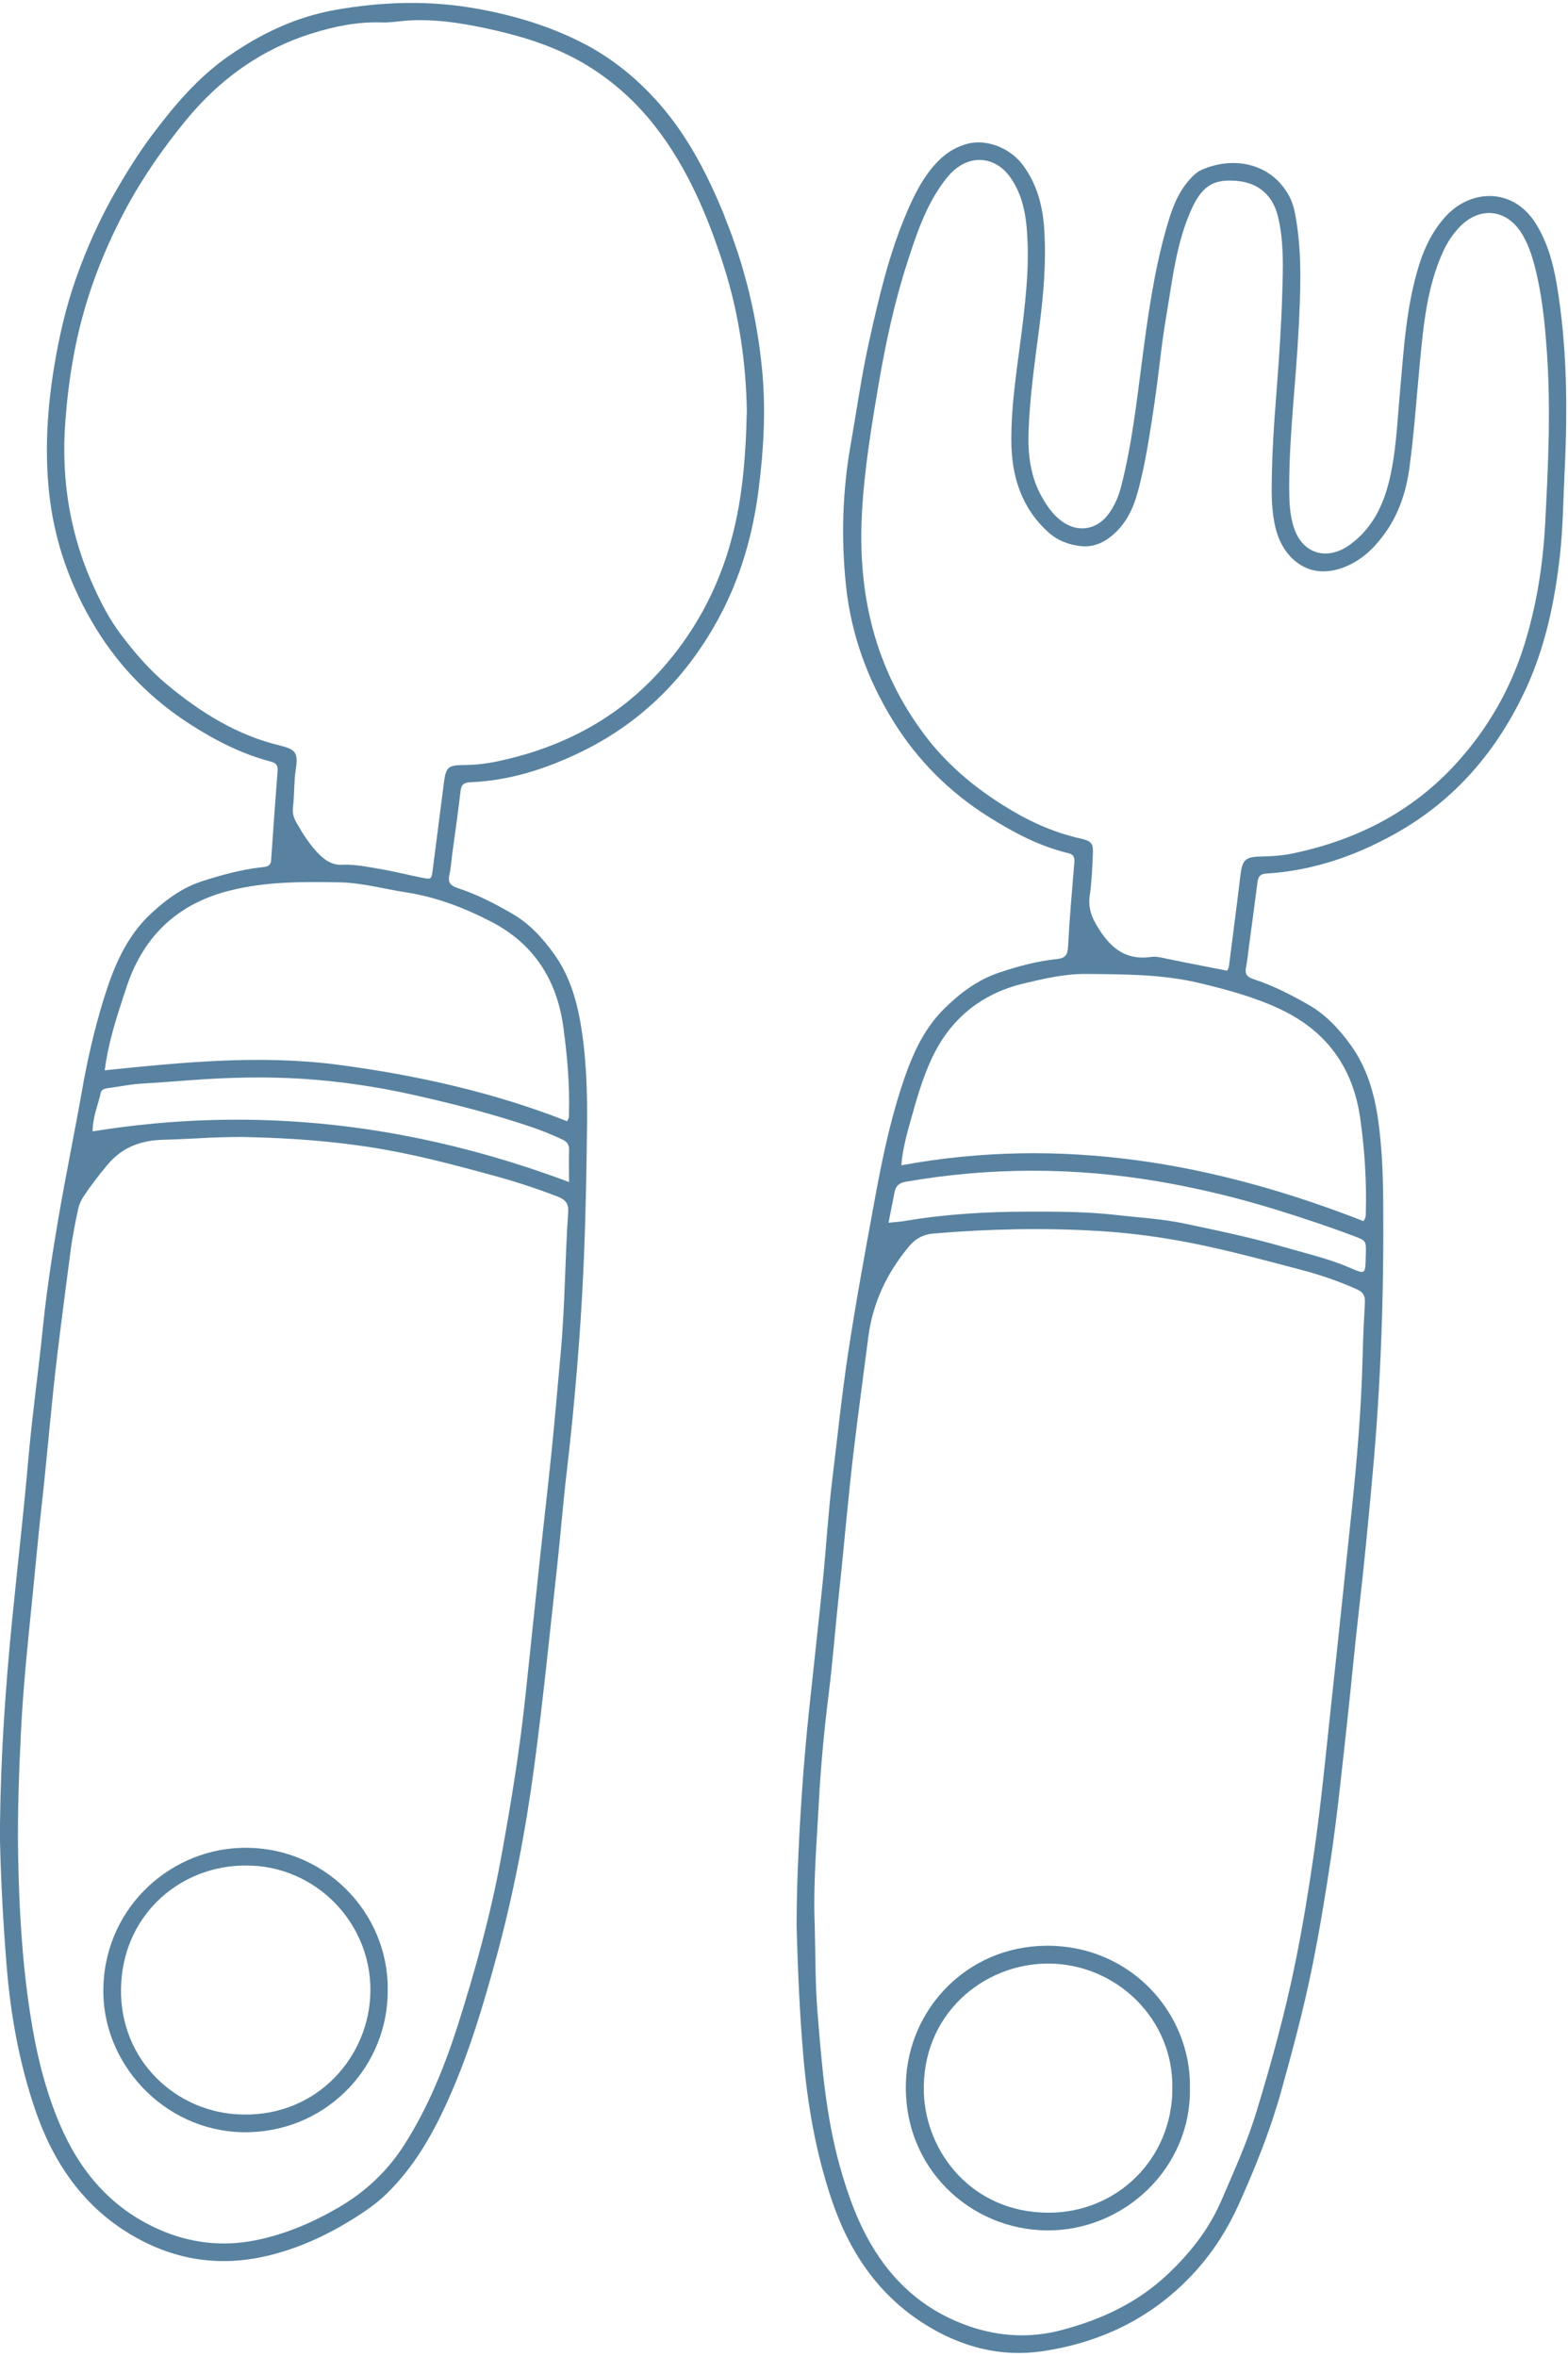 <?xml version="1.0" encoding="UTF-8" standalone="no"?><svg xmlns="http://www.w3.org/2000/svg" xmlns:xlink="http://www.w3.org/1999/xlink" data-name="Layer 2" fill="#5882a0" height="407.6" preserveAspectRatio="xMidYMid meet" version="1" viewBox="-0.0 -0.5 271.2 407.6" width="271.2" zoomAndPan="magnify"><g><g id="change1_1"><path d="m180.83,335.95c-13.64.16-23.68,10.97-24.14,23.49-.55,14.93,11.12,25.63,24.4,25.73,13.29.1,24.96-10.75,24.72-24.62.23-12.92-10.27-24.77-24.98-24.6Zm.45,46.16c-13.18-.06-21.15-10.44-21.49-20.75-.43-13.57,10.35-22.37,21.56-22.33,11.72.04,21.68,9.58,21.42,21.69-.05,12.14-9.63,21.44-21.5,21.39Z"/><path d="m41.51,319.03c-12.61.47-23.9,10.95-23.63,25.24.24,12.92,11.45,24.43,25.48,23.91,13.57-.51,23.81-11.6,23.7-24.63.14-13.33-11.03-25.06-25.55-24.52Zm22.51,25.95c-.72,11.09-10.05,21.01-23.22,20.1-11.18-.77-20.68-10.19-19.82-22.95.82-12.09,10.56-19.99,21.3-20.05,12.38-.22,22.56,10.33,21.74,22.89Z"/><path d="m269.26,48.71c-.61-3.6-1.56-7.15-3.51-10.36-3.99-6.58-11.42-6.13-15.69-1.45-2.2,2.41-3.6,5.23-4.57,8.27-2.33,7.38-2.71,15.06-3.4,22.69-.43,4.79-.62,9.62-1.7,14.3-1.04,4.51-2.9,8.59-6.86,11.49-3.92,2.87-8.21,1.7-9.73-2.89-.76-2.29-.81-4.66-.82-7.02,0-9.15,1.17-18.23,1.63-27.36.31-6.11.59-12.23-.34-18.32-.24-1.6-.51-3.2-1.31-4.68-3.02-5.59-9.45-6.97-15.05-4.55-.9.39-1.6,1.08-2.26,1.83-2.11,2.41-3.08,5.36-3.93,8.34-2.19,7.71-3.25,15.62-4.28,23.54-.92,7.03-1.73,14.08-3.5,20.97-.45,1.77-1.13,3.42-2.21,4.87-1.79,2.42-4.61,3.16-7.14,1.83-2.01-1.06-3.32-2.88-4.4-4.8-1.95-3.45-2.42-7.27-2.3-11.13.2-6.19,1.12-12.32,1.9-18.46.72-5.6,1.19-11.2.81-16.83-.27-3.95-1.27-7.71-3.69-10.96-2.23-2.99-6.37-4.58-9.71-3.64-1.91.54-3.56,1.55-4.97,3-2.51,2.57-4.06,5.72-5.44,8.94-3.05,7.15-4.8,14.69-6.48,22.25-1.31,5.89-2.13,11.86-3.18,17.8-1.43,8.09-1.66,16.23-.81,24.37.87,8.37,3.7,16.17,8.11,23.33,4.21,6.83,9.76,12.39,16.57,16.67,4.3,2.7,8.75,5.07,13.73,6.26,1.1.26,1.15.9,1.07,1.8-.39,4.79-.82,9.58-1.07,14.38-.08,1.42-.45,1.99-1.91,2.14-3.41.35-6.71,1.24-9.97,2.33-3.75,1.26-6.76,3.52-9.51,6.23-3.91,3.84-5.88,8.79-7.51,13.83-2.11,6.52-3.45,13.25-4.68,19.98-1.59,8.66-3.19,17.32-4.5,26.04-1.07,7.09-1.8,14.22-2.67,21.34-.72,5.82-1.06,11.69-1.64,17.53-.77,7.62-1.63,15.23-2.43,22.85-.96,9.16-1.58,18.35-1.94,27.55-.12,3.01-.17,6.03-.19,9.04,0,.24,0,.49,0,.73.22,7.42.52,14.83,1.16,22.23.72,8.41,2.16,16.65,4.83,24.64,3.02,9.06,8.04,16.69,16.34,21.84,6.19,3.85,12.97,5.62,20.11,4.58,10.46-1.53,19.56-6.02,26.72-14.03,3.06-3.42,5.45-7.23,7.35-11.45,2.85-6.34,5.43-12.76,7.29-19.44,1.99-7.14,3.91-14.29,5.38-21.57,1.26-6.23,2.29-12.49,3.23-18.77,1.14-7.65,1.9-15.36,2.76-23.05.75-6.73,1.35-13.47,2.13-20.19.9-7.76,1.63-15.55,2.34-23.34,1.42-15.6,1.95-31.23,1.82-46.89-.04-4.73-.21-9.44-.87-14.13-.66-4.68-1.96-9.12-4.73-12.97-2-2.77-4.28-5.27-7.37-7.03-3.06-1.75-6.16-3.33-9.51-4.42-1.02-.33-1.48-.84-1.26-1.96.24-1.19.35-2.41.51-3.62.5-3.72,1.01-7.43,1.48-11.16.12-.94.43-1.43,1.5-1.5,8.04-.48,15.46-3.04,22.44-6.96,10.32-5.8,17.58-14.37,22.49-24.99,3.38-7.32,5-15.14,5.89-23.12.53-4.78.56-9.6.8-14.4.54-10.86.44-21.69-1.36-32.43Zm-33.19,176.03c-.17,3.09-.32,6.19-.39,9.28-.22,8.97-.97,17.91-1.91,26.83-1.16,11.03-2.3,22.06-3.5,33.08-.93,8.59-1.74,17.2-2.97,25.74-.9,6.28-1.92,12.55-3.18,18.79-1.79,8.89-4.18,17.59-6.82,26.24-1.59,5.23-3.86,10.2-6.02,15.23-2.18,5.08-5.46,9.2-9.42,12.92-5.2,4.88-11.41,7.74-18.22,9.55-5.39,1.43-10.69,1.15-15.9-.62-6.97-2.37-12.4-6.77-16.34-12.98-2.91-4.58-4.71-9.6-6.17-14.82-2.42-8.71-3.12-17.63-3.84-26.57-.41-5.05-.34-10.11-.48-15.17-.28-6.95.34-13.87.7-20.79.33-6.42.94-12.84,1.74-19.23.68-5.42,1.08-10.87,1.67-16.31.94-8.67,1.65-17.35,2.69-26.01.77-6.39,1.65-12.76,2.46-19.14.77-6.01,3.25-11.21,7.11-15.81,1.09-1.3,2.42-2.01,4.21-2.16,9.54-.8,19.09-1.01,28.62-.43,5.43.33,10.84,1.06,16.21,2.13,6.31,1.26,12.51,2.95,18.72,4.58,3.31.87,6.55,1.98,9.69,3.39,1.09.49,1.4,1.16,1.34,2.27Zm.16-8.48c0,.16-.01.33-.01.49-.07,3.18-.04,3.13-2.88,1.91-3.68-1.57-7.59-2.46-11.43-3.57-5.63-1.64-11.38-2.82-17.1-4.03-3.81-.81-7.75-1.01-11.63-1.46-5.19-.6-10.41-.6-15.61-.59-6.99.02-13.99.42-20.92,1.59-.87.15-1.75.2-2.97.33.38-1.94.71-3.61,1.04-5.28.21-1.08.77-1.61,1.94-1.81,14.6-2.54,29.18-2.53,43.78-.04,6.83,1.17,13.52,2.79,20.15,4.83,4.59,1.42,9.14,2.93,13.63,4.62,2.07.78,2.05.83,2.02,3Zm-15-42.35c8.15,3.78,12.77,10.11,14.03,18.94.77,5.42,1.12,10.86.97,16.34-.01.41.06.82-.41,1.46-25.77-10.08-52.18-14.77-79.93-9.65.25-2.94.96-5.41,1.65-7.88.99-3.54,1.99-7.07,3.53-10.41,3.2-6.97,8.56-11.37,16.02-13.16,3.57-.85,7.14-1.68,10.85-1.64,6.58.07,13.12.03,19.63,1.6,4.7,1.13,9.28,2.37,13.67,4.4Zm46.01-83.68c-.38,7-1.48,13.95-3.56,20.66-2.37,7.64-6.26,14.48-11.66,20.45-7.6,8.42-17.14,13.31-28.11,15.67-1.84.4-3.7.56-5.58.59-3.03.04-3.46.51-3.82,3.51-.62,5.18-1.3,10.35-1.96,15.52-.03.23-.19.44-.31.72-3.44-.68-6.88-1.33-10.3-2.04-.96-.2-1.93-.48-2.9-.34-4.77.69-7.42-2.07-9.53-5.75-.87-1.52-1.3-3.07-1.03-4.89.34-2.25.42-4.54.53-6.82.11-2.19-.09-2.56-2.27-3.05-4.76-1.07-9.09-3.11-13.18-5.68-5.28-3.31-9.97-7.28-13.73-12.32-8.49-11.37-11.51-24.17-10.75-38.22.41-7.52,1.62-14.89,2.88-22.26,1.23-7.22,2.78-14.41,5.06-21.39,1.51-4.64,3.06-9.29,5.97-13.33.58-.8,1.18-1.57,1.9-2.22,3.25-2.93,7.41-2.38,9.91,1.21,1.74,2.5,2.45,5.36,2.74,8.27.56,5.78,0,11.55-.7,17.3-.8,6.63-1.96,13.24-1.92,19.94.04,6.07,1.72,11.57,6.43,15.8,1.59,1.43,3.5,2.13,5.54,2.37,2.62.3,4.7-.94,6.47-2.78,2.48-2.59,3.32-5.89,4.09-9.25.97-4.21,1.59-8.48,2.23-12.75.74-4.91,1.16-9.87,2-14.76,1.1-6.4,1.74-12.96,4.51-18.95,2-4.32,4.3-4.93,7.7-4.66,3.85.32,6.3,2.56,7.17,6.26,1.03,4.34.85,8.77.72,13.15-.16,5.61-.55,11.23-.98,16.83-.45,5.77-.85,11.54-.85,17.33,0,1.96.14,3.92.53,5.83.55,2.72,1.85,5.19,4.09,6.76,2.67,1.87,5.75,1.65,8.64.33,2.73-1.25,4.79-3.35,6.49-5.79,2.34-3.35,3.55-7.17,4.08-11.14.8-5.98,1.22-12,1.79-18,.62-6.55,1.22-13.15,4.01-19.29.76-1.67,1.72-3.13,2.99-4.42,3.32-3.37,7.8-3,10.42.92,1.23,1.85,1.92,3.96,2.48,6.09,1.25,4.83,1.73,9.76,2.08,14.73.7,9.96.22,19.9-.31,29.84Z"/><path d="m125.39,37.05c-2.87-7.06-6.27-13.8-11.32-19.57-3.74-4.27-8.09-7.86-13.13-10.46-5.82-3.01-12.07-4.88-18.52-6.03-8.13-1.45-16.22-1.22-24.35.21-6.82,1.2-12.85,4.06-18.46,7.95-5.36,3.71-9.51,8.63-13.38,13.8-2.25,3-4.22,6.18-6.1,9.42-2.83,4.88-5.13,10.01-7,15.31-1.79,5.08-2.97,10.3-3.83,15.64-1.12,6.97-1.54,13.95-.85,20.95.85,8.64,3.69,16.67,8.24,24.05,4.13,6.69,9.55,12.14,16.17,16.4,4.34,2.79,8.9,5.14,13.92,6.45,1.03.27,1.31.73,1.23,1.69-.39,5.12-.77,10.25-1.12,15.38-.07,1.04-.76,1.12-1.51,1.21-3.59.39-7.03,1.33-10.46,2.44-3.45,1.12-6.23,3.2-8.8,5.58-4.33,4.02-6.5,9.32-8.19,14.8-1.61,5.21-2.83,10.54-3.77,15.93-1.29,7.31-2.8,14.58-4.05,21.9-1.06,6.19-2.02,12.39-2.66,18.64-.78,7.7-1.87,15.37-2.55,23.07-.8,9.18-1.86,18.33-2.77,27.49-1.17,11.77-1.99,23.55-2.13,35.59,0,.86-.02,1.91,0,2.97.17,7.26.57,14.5,1.16,21.74.69,8.42,2.19,16.67,4.9,24.63,3.04,8.94,8.08,16.53,16.37,21.54,7.23,4.36,14.96,5.75,23.26,3.92,5.57-1.23,10.66-3.56,15.46-6.56,2.07-1.29,4.07-2.67,5.84-4.42,4.55-4.48,7.68-9.86,10.29-15.6,3.7-8.12,6.25-16.63,8.58-25.21,2.93-10.78,5.04-21.76,6.52-32.82,1.55-11.55,2.7-23.15,3.98-34.74.59-5.35,1-10.71,1.63-16.06,1.04-8.82,1.84-17.66,2.43-26.52.74-11.16.98-22.34,1.11-33.51.07-6.01-.11-12.06-1.16-18.03-.74-4.23-2.03-8.26-4.54-11.76-2-2.78-4.28-5.28-7.36-7.04-2.98-1.72-6.01-3.28-9.28-4.35-1.21-.4-1.78-.93-1.47-2.27.27-1.19.34-2.42.5-3.63.49-3.64,1.02-7.27,1.44-10.91.13-1.14.62-1.45,1.73-1.5,6.8-.28,13.2-2.36,19.21-5.29,10.4-5.08,18.24-12.95,23.75-23.16,3.73-6.91,5.84-14.3,6.84-22.04.89-6.89,1.29-13.8.63-20.73-.87-9.14-2.99-17.96-6.46-26.48Zm-27.12,172.06c-.56,8.13-.54,16.29-1.3,24.41-.52,5.59-.98,11.2-1.55,16.79-.64,6.32-1.39,12.64-2.06,18.96-.83,7.79-1.65,15.57-2.47,23.36-.98,9.4-2.51,18.72-4.21,28.02-1.79,9.8-4.43,19.38-7.44,28.86-2.3,7.24-5.15,14.29-9.23,20.73-2.91,4.6-6.78,8.27-11.56,11.03-4.5,2.6-9.17,4.59-14.27,5.61-5.79,1.16-11.39.47-16.72-1.89-8.24-3.65-13.66-10.03-17.15-18.25-2.63-6.2-4.13-12.68-5.13-19.28-1.39-9.13-1.9-18.33-2.05-27.55-.11-7.02.15-14.01.5-21.02.38-7.74,1.19-15.43,1.97-23.13.54-5.35,1.02-10.72,1.62-16.06.96-8.58,1.64-17.19,2.67-25.77.73-6.06,1.53-12.12,2.32-18.17.31-2.42.81-4.83,1.31-7.22.16-.78.53-1.56.98-2.23,1.27-1.89,2.65-3.7,4.13-5.45,2.59-3.06,5.82-4.19,9.69-4.28,5.22-.13,10.43-.64,15.67-.43,6.68.19,13.33.68,19.95,1.7,7.17,1.1,14.15,2.94,21.14,4.85,3.86,1.05,7.65,2.27,11.37,3.71,1.33.51,1.93,1.2,1.82,2.71Zm.14-5.22c-26.81-10.04-54.11-13.33-82.39-8.76.01-2.49.92-4.51,1.39-6.61.17-.78.92-.82,1.57-.91,1.94-.27,3.87-.66,5.82-.76,3.66-.2,7.31-.54,10.97-.76,6.36-.38,12.71-.41,19.05.14,5.6.49,11.15,1.35,16.64,2.58,7,1.57,13.94,3.34,20.73,5.66,1.7.58,3.34,1.28,4.98,2.02.85.39,1.28.87,1.26,1.83-.05,1.78-.01,3.57-.01,5.57Zm-13.46-45.02c7.47,3.87,11.42,10.17,12.51,18.4.65,4.85,1.08,9.72.95,14.62-.01.47.08.98-.34,1.48-12.67-4.98-25.89-7.93-39.4-9.73-13.5-1.8-26.95-.47-40.56.93.55-4.18,1.66-7.91,2.86-11.6.68-2.09,1.31-4.19,2.26-6.2,3.37-7.12,8.94-11.37,16.53-13.28,6.26-1.57,12.58-1.54,18.94-1.42,3.93.07,7.68,1.14,11.52,1.73,5.25.81,10.07,2.66,14.72,5.07Zm41.21-64.84c-2.33,7.93-6.22,15.02-11.74,21.21-7.6,8.53-17.19,13.52-28.24,15.88-1.99.43-4.01.66-6.05.67-2.67.03-3.02.41-3.36,3.11-.64,5.01-1.28,10.02-1.93,15.03-.21,1.61-.24,1.66-1.81,1.35-2.47-.49-4.91-1.12-7.41-1.54-2.17-.37-4.31-.81-6.54-.71-1.57.08-2.83-.75-3.87-1.79-1.62-1.62-2.84-3.56-3.97-5.55-.45-.8-.69-1.64-.57-2.58.27-2.18.15-4.39.49-6.58.44-2.89-.03-3.46-2.79-4.13-7.38-1.78-13.61-5.66-19.39-10.45-3.18-2.63-5.81-5.71-8.24-8.97-1.66-2.22-2.97-4.68-4.15-7.19-4.4-9.28-6.05-19.04-5.3-29.27.54-7.35,1.72-14.58,3.96-21.6,1.63-5.13,3.74-10.06,6.26-14.83,2.98-5.64,6.6-10.85,10.63-15.77,5.81-7.09,13-12.29,21.81-15.04,3.89-1.22,7.87-2.04,12.01-1.9,1.7.06,3.41-.29,5.12-.36,5.1-.22,10.07.68,15,1.83,5.42,1.27,10.67,3.04,15.45,5.95,4.63,2.83,8.6,6.43,11.92,10.73,5.51,7.13,8.93,15.28,11.67,23.77,2.76,8.53,3.92,17.29,4.05,25.2-.19,8.62-.85,16.18-3.01,23.51Z"/></g></g></svg>